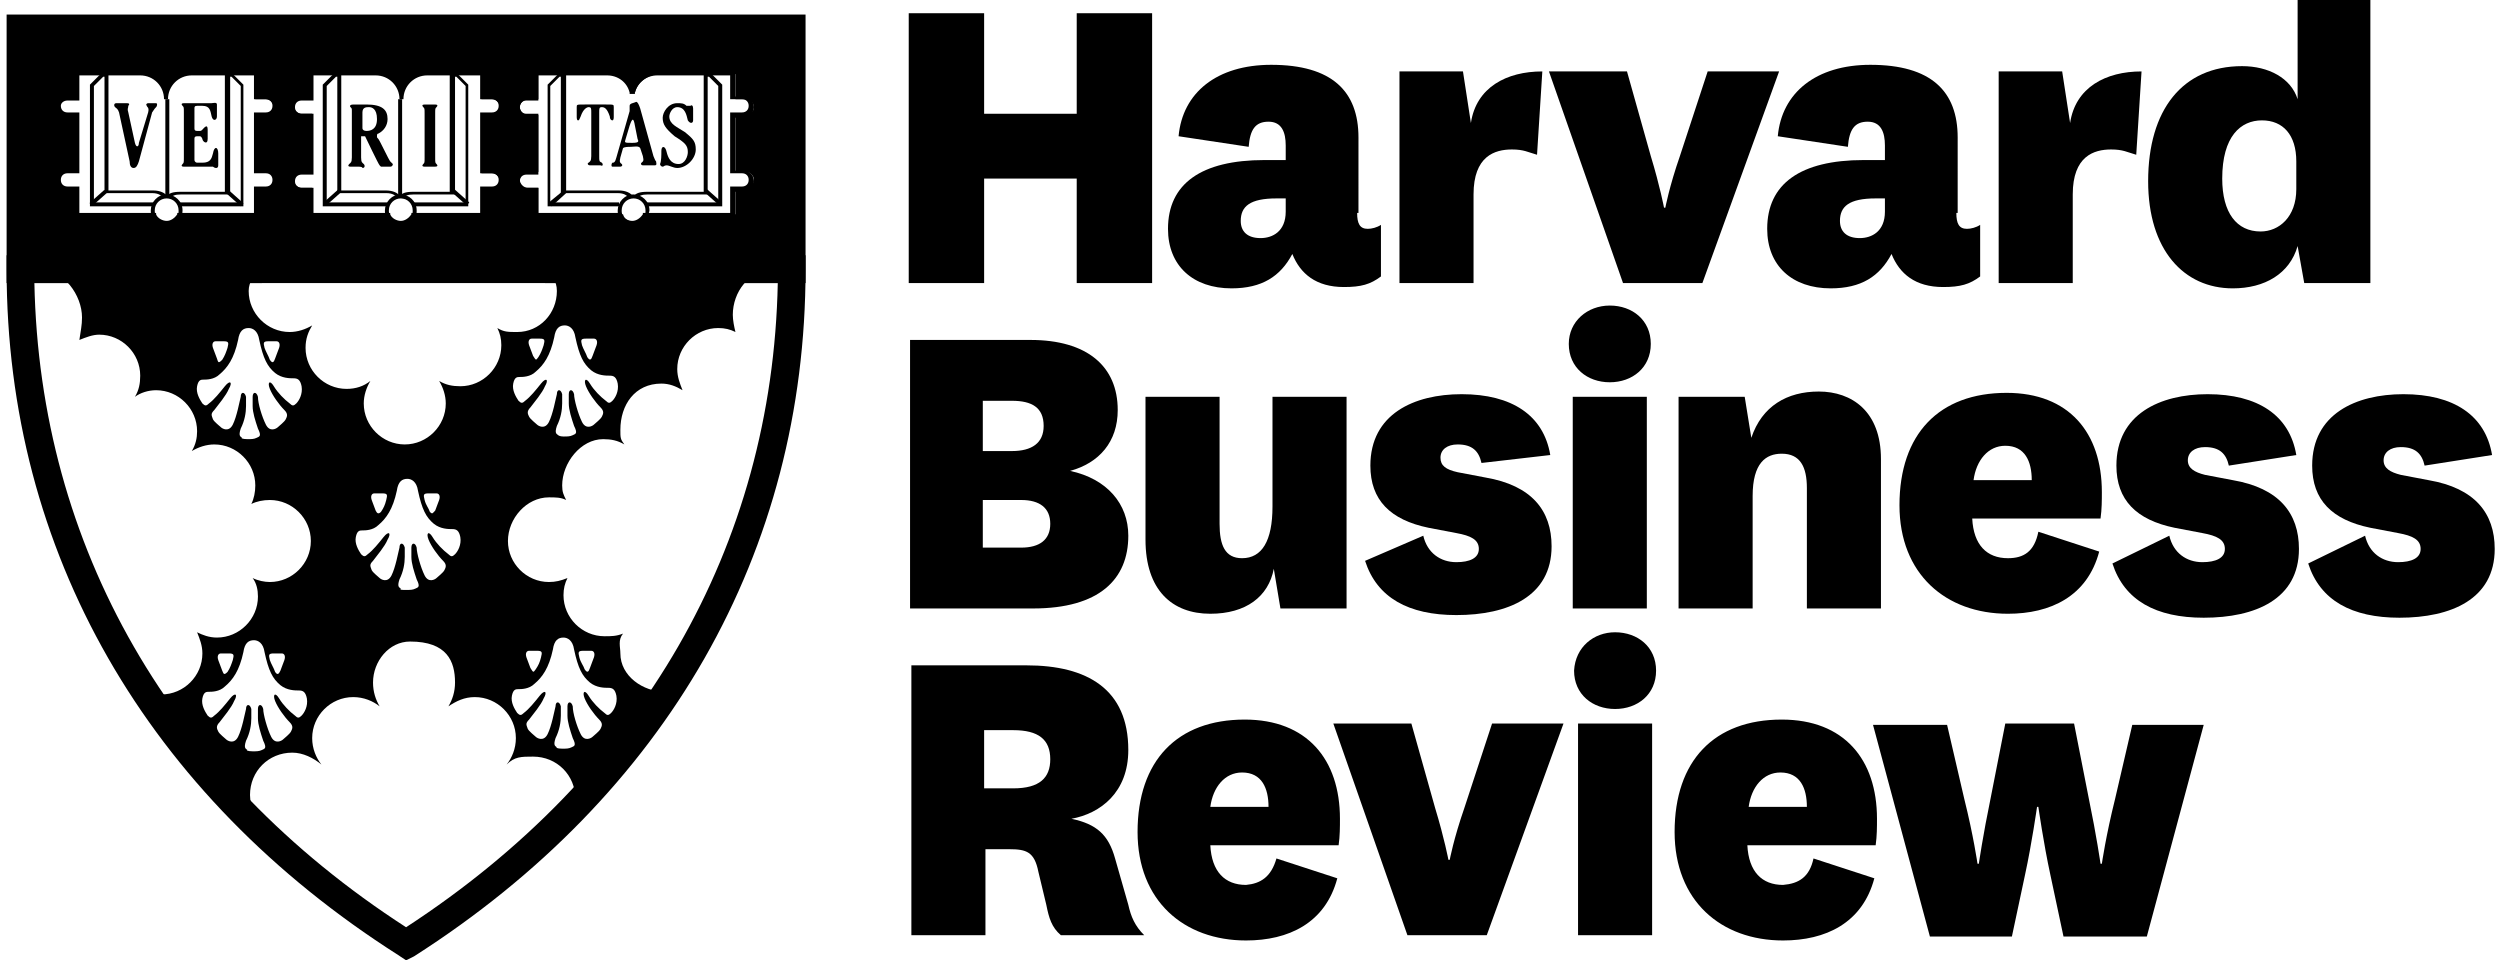 <?xml version="1.0" encoding="utf-8"?>
<!-- Generator: Adobe Illustrator 24.0.1, SVG Export Plug-In . SVG Version: 6.00 Build 0)  -->
<svg version="1.1" id="Layer_1" xmlns="http://www.w3.org/2000/svg" xmlns:xlink="http://www.w3.org/1999/xlink" x="0px" y="0px"
	 viewBox="0 0 189 72.6" style="enable-background:new 0 0 189 72.6;" xml:space="preserve">
<style type="text/css">
	.st0{fill:#FFFFFF;}
</style>
<g>
	<g>
		<g>
			<path class="st0" d="M59.9,20.4c0,22.5-12.1,40-29.1,50.9C13.7,60.4,1.6,42.9,1.6,20.4H59.9L59.9,20.4z"/>
		</g>
		<g>
			<path d="M30.7,72.6l-0.6-0.4C11.1,60.1,0.5,41.7,0.5,20.4v-1.1h19.3v2.1H2.6C3,41.3,12.9,58.6,30.7,70.1
				c17.8-11.6,27.7-28.8,28.1-48.7H41.2v-2.1h19.7v1.1c0,21.3-10.5,39.7-29.6,51.9L30.7,72.6z"/>
		</g>
		<g>
			<path d="M59.9,20c0,0.6,0,0.1,0,0.4c-0.4-0.2-0.9,0-1.4,0c-1.9,0-3.1,1.7-3.1,3.4c0,0.4,0.1,0.9,0.2,1.3
				c-0.4-0.2-0.8-0.3-1.3-0.3c-1.7,0-3.1,1.4-3.1,3.1c0,0.6,0.2,1.1,0.4,1.6c-0.5-0.3-1-0.5-1.6-0.5c-2,0-3.1,1.6-3.1,3.5
				c0,0.6,0,0.7,0.3,1.1c-0.5-0.3-1-0.4-1.6-0.4c-1.7,0-3.1,1.8-3.1,3.5c0,0.5,0.1,0.7,0.3,1.1c-0.4-0.2-0.8-0.2-1.3-0.2
				c-1.7,0-3.1,1.6-3.1,3.3c0,1.7,1.4,3.1,3.1,3.1c0.5,0,0.9-0.1,1.4-0.3c-0.2,0.4-0.3,0.8-0.3,1.3c0,1.7,1.4,3.1,3.1,3.1
				c0.5,0,0.9,0,1.4-0.2c-0.4,0.5-0.2,1-0.2,1.5c0,1.7,1.7,2.9,3.4,2.9c0.2,0,0.4-0.2,0.7-0.2c-2.5,3.8-5.7,7.6-9,10.7
				c0.6-0.6,1.5-1.5,1.5-2.4c0-1.8-1.4-3.2-3.2-3.2c-0.9,0-1.4,0-2,0.6c0.4-0.5,0.7-1.2,0.7-2c0-1.7-1.4-3.1-3.1-3.1
				c-0.8,0-1.4,0.3-2,0.7c0.3-0.5,0.5-1.1,0.5-1.8c0-1.6-0.6-3.1-3.4-3.1c-1.6,0-2.8,1.5-2.8,3.1c0,0.7,0.2,1.3,0.5,1.8
				c-0.5-0.4-1.2-0.7-2-0.7c-1.7,0-3.1,1.4-3.1,3.1c0,0.8,0.3,1.5,0.7,2c-0.6-0.5-1.4-0.9-2.2-0.9c-1.8,0-3.2,1.4-3.2,3.2
				c0,0.9,0.5,2.1,1.1,2.7c-3.3-3.1-6.2-6.6-8.7-10.4c0.2,0,0.6,0.1,0.9,0.1c1.7,0,3.1-1.4,3.1-3.1c0-0.6-0.2-1.1-0.4-1.6
				c0.4,0.2,0.9,0.4,1.5,0.4c1.7,0,3.1-1.4,3.1-3.1c0-0.5-0.1-1-0.4-1.4c0.4,0.2,0.9,0.3,1.3,0.3c1.7,0,3.1-1.4,3.1-3.1
				c0-1.7-1.4-3.1-3.1-3.1c-0.5,0-1,0.1-1.4,0.3c0.2-0.4,0.3-0.9,0.3-1.4c0-1.7-1.4-3.1-3.1-3.1c-0.6,0-1.2,0.2-1.7,0.5
				c0.3-0.5,0.4-1,0.4-1.5c0-1.7-1.4-3.1-3.1-3.1c-0.6,0-1.2,0.2-1.6,0.5c0.3-0.5,0.4-1,0.4-1.6c0-1.7-1.4-3.1-3.1-3.1
				c-0.5,0-1,0.2-1.5,0.4C6.1,25,6.2,24.6,6.2,24c0-1.7-1.4-3.6-3.1-3.6c-0.5,0-1-0.2-1.4,0c0-0.8,0,0.6,0-0.4h17.9
				c-0.4,0.9-0.8,1.3-0.8,2c0,1.7,1.4,3.1,3.1,3.1c0.6,0,1.2-0.2,1.7-0.5c-0.3,0.5-0.5,1-0.5,1.7c0,1.7,1.4,3.1,3.1,3.1
				c0.7,0,1.3-0.2,1.8-0.6c-0.3,0.5-0.5,1.1-0.5,1.7c0,1.7,1.4,3.1,3.1,3.1c1.7,0,3.1-1.4,3.1-3.1c0-0.6-0.2-1.2-0.5-1.7
				c0.5,0.3,1,0.4,1.6,0.4c1.7,0,3.1-1.4,3.1-3.1c0-0.5-0.1-0.9-0.3-1.3c0.5,0.3,0.8,0.3,1.5,0.3c1.7,0,3-1.4,3-3.1
				c0-0.8-0.4-1.1-0.8-2H59.9L59.9,20z"/>
		</g>
		<g>
			<path class="st0" d="M28.8,38.7c0.2-0.3,0.3-0.5,0.4-0.9c0.1-0.4,0.1-0.5-0.3-0.5c-0.4,0-0.4,0-0.6,0c-0.2,0-0.3,0.2-0.2,0.5
				c0.1,0.3,0.2,0.5,0.3,0.8C28.5,38.8,28.6,38.9,28.8,38.7"/>
		</g>
		<g>
			<path class="st0" d="M32.5,38.7c-0.1-0.3-0.3-0.5-0.4-0.9c-0.1-0.4-0.1-0.5,0.3-0.5c0.3,0,0.3,0,0.6,0c0.2,0,0.3,0.2,0.2,0.5
				c-0.1,0.3-0.2,0.5-0.3,0.8C32.7,38.8,32.7,38.9,32.5,38.7"/>
		</g>
		<g>
			<path class="st0" d="M30.7,44.6c0.3,0,0.5,0,0.7-0.1c0.2-0.1,0.4-0.1,0.1-0.7c-0.2-0.6-0.4-1.2-0.4-1.7c0-0.5,0-0.6,0-0.7
				c0-0.4,0.3-0.4,0.4,0c0,0.4,0.3,1.5,0.6,2.1c0.3,0.6,0.8,0.3,0.9,0.2c0.1-0.1,0.5-0.4,0.6-0.6c0.1-0.2,0.2-0.4-0.1-0.7
				c-0.4-0.4-0.9-1.1-1.1-1.6c-0.2-0.5,0-0.7,0.3-0.2c0.3,0.5,0.8,1,1.2,1.3c0.2,0.2,0.3,0.2,0.5,0c0.2-0.2,0.5-0.7,0.4-1.3
				c-0.1-0.5-0.3-0.6-0.6-0.6c-0.3,0-0.9,0-1.4-0.4c-0.6-0.5-0.9-1.1-1.2-2.5c-0.1-0.7-0.5-0.9-0.8-0.9c-0.4,0-0.7,0.2-0.8,0.9
				c-0.3,1.4-0.8,2.1-1.4,2.6c-0.4,0.4-1,0.4-1.2,0.4c-0.2,0-0.4,0-0.5,0.5c-0.1,0.5,0.2,1,0.4,1.3c0.2,0.2,0.3,0.2,0.5,0
				c0.4-0.3,0.8-0.8,1.2-1.3c0.4-0.5,0.6-0.3,0.3,0.2c-0.2,0.5-0.8,1.2-1.1,1.6c-0.3,0.3-0.2,0.4-0.1,0.7c0.1,0.2,0.5,0.5,0.6,0.6
				c0.1,0.1,0.6,0.4,0.9-0.2c0.3-0.6,0.5-1.7,0.6-2.1c0-0.4,0.3-0.4,0.4,0c0,0.2,0,0.3,0,0.7c0,0.5-0.1,1.1-0.4,1.7
				c-0.2,0.6,0,0.6,0.1,0.7C30.2,44.6,30.4,44.6,30.7,44.6L30.7,44.6z"/>
		</g>
		<g>
			<path class="st0" d="M16.8,27.2c0.2-0.3,0.3-0.6,0.4-0.9c0.1-0.4,0.1-0.5-0.3-0.5c-0.4,0-0.4,0-0.6,0c-0.2,0-0.3,0.2-0.2,0.5
				c0.1,0.3,0.2,0.5,0.3,0.8C16.5,27.4,16.5,27.5,16.8,27.2"/>
		</g>
		<g>
			<path class="st0" d="M20.4,27.2c-0.1-0.3-0.3-0.6-0.4-0.9c-0.1-0.4-0.1-0.5,0.3-0.5c0.3,0,0.3,0,0.6,0c0.2,0,0.3,0.2,0.2,0.5
				c-0.1,0.3-0.2,0.5-0.3,0.8C20.7,27.4,20.6,27.5,20.4,27.2"/>
		</g>
		<g>
			<path class="st0" d="M18.7,33.2c0.3,0,0.5,0,0.7-0.1c0.2-0.1,0.4-0.1,0.1-0.7c-0.2-0.6-0.4-1.2-0.4-1.7c0-0.5,0-0.6,0-0.7
				c0-0.4,0.3-0.4,0.4,0c0,0.5,0.3,1.5,0.6,2.1c0.3,0.6,0.8,0.3,0.9,0.2c0.1-0.1,0.5-0.4,0.6-0.6c0.1-0.2,0.2-0.4-0.1-0.7
				c-0.4-0.4-0.9-1.1-1.1-1.6c-0.2-0.5,0-0.7,0.3-0.2c0.3,0.5,0.8,1,1.2,1.3c0.2,0.2,0.3,0.2,0.5,0c0.2-0.2,0.5-0.7,0.4-1.3
				c-0.1-0.5-0.3-0.6-0.6-0.6c-0.3,0-0.9,0-1.4-0.4c-0.6-0.5-0.9-1.1-1.2-2.5c-0.1-0.7-0.5-0.9-0.8-0.9c-0.4,0-0.7,0.2-0.8,0.9
				c-0.3,1.4-0.8,2.1-1.4,2.6c-0.4,0.4-1,0.4-1.2,0.4c-0.2,0-0.4,0-0.5,0.5c-0.1,0.5,0.2,1,0.4,1.3c0.2,0.2,0.3,0.2,0.5,0
				c0.4-0.3,0.8-0.8,1.2-1.3c0.4-0.5,0.6-0.3,0.3,0.2c-0.2,0.5-0.8,1.2-1.1,1.6c-0.3,0.3-0.2,0.4-0.1,0.7c0.1,0.2,0.5,0.5,0.6,0.6
				c0.1,0.1,0.6,0.4,0.9-0.2c0.3-0.6,0.5-1.7,0.6-2.1c0-0.4,0.3-0.4,0.4,0c0,0.2,0,0.3,0,0.7c0,0.5-0.1,1.1-0.4,1.7
				c-0.2,0.6,0,0.6,0.1,0.7C18.2,33.1,18.3,33.2,18.7,33.2L18.7,33.2z"/>
		</g>
		<g>
			<path class="st0" d="M40.7,27c0.2-0.3,0.3-0.6,0.4-0.9c0.1-0.4,0.1-0.5-0.3-0.5c-0.4,0-0.4,0-0.6,0c-0.2,0-0.3,0.2-0.2,0.5
				c0.1,0.3,0.2,0.5,0.3,0.8C40.5,27.2,40.5,27.3,40.7,27"/>
		</g>
		<g>
			<path class="st0" d="M44.4,27c-0.1-0.3-0.3-0.6-0.4-0.9c-0.1-0.4-0.1-0.5,0.3-0.5c0.3,0,0.3,0,0.6,0c0.2,0,0.3,0.2,0.2,0.5
				c-0.1,0.3-0.2,0.5-0.3,0.8C44.7,27.2,44.6,27.3,44.4,27"/>
		</g>
		<g>
			<path class="st0" d="M42.6,33c0.3,0,0.5,0,0.7-0.1c0.2-0.1,0.4-0.1,0.1-0.7c-0.2-0.6-0.4-1.2-0.4-1.7c0-0.5,0-0.6,0-0.7
				c0-0.4,0.3-0.4,0.4,0c0,0.4,0.3,1.5,0.6,2.1c0.3,0.6,0.8,0.3,0.9,0.2c0.1-0.1,0.5-0.4,0.6-0.6c0.1-0.2,0.2-0.4-0.1-0.7
				c-0.4-0.4-0.9-1.1-1.1-1.6c-0.2-0.5,0-0.7,0.3-0.2c0.3,0.5,0.8,1,1.2,1.3c0.2,0.2,0.3,0.2,0.5,0c0.2-0.2,0.5-0.7,0.4-1.3
				c-0.1-0.5-0.3-0.6-0.6-0.6c-0.3,0-0.9,0-1.4-0.4c-0.6-0.5-0.9-1.1-1.2-2.5c-0.1-0.7-0.5-0.9-0.8-0.9c-0.4,0-0.7,0.2-0.8,0.9
				c-0.3,1.4-0.8,2.1-1.4,2.6c-0.4,0.4-1,0.4-1.2,0.4c-0.2,0-0.4,0-0.5,0.5c-0.1,0.5,0.2,1,0.4,1.3c0.2,0.2,0.3,0.2,0.5,0
				c0.4-0.3,0.8-0.8,1.2-1.3c0.4-0.5,0.6-0.3,0.3,0.2c-0.2,0.5-0.8,1.2-1.1,1.6c-0.3,0.3-0.2,0.5-0.1,0.7c0.1,0.2,0.5,0.5,0.6,0.6
				c0.1,0.1,0.6,0.4,0.9-0.2c0.3-0.6,0.5-1.7,0.6-2.1c0-0.4,0.3-0.4,0.4,0c0,0.2,0,0.3,0,0.7c0,0.5-0.1,1.1-0.4,1.7
				c-0.2,0.6,0,0.6,0.1,0.7C42.2,32.9,42.3,33,42.6,33L42.6,33z"/>
		</g>
		<g>
			<path class="st0" d="M17.2,50.8c0.2-0.3,0.3-0.6,0.4-0.9c0.1-0.4,0.1-0.5-0.3-0.5c-0.4,0-0.4,0-0.6,0s-0.3,0.2-0.2,0.5
				c0.1,0.3,0.2,0.5,0.3,0.8C16.9,50.9,16.9,51.1,17.2,50.8"/>
		</g>
		<g>
			<path class="st0" d="M20.8,50.8c-0.1-0.3-0.3-0.6-0.4-0.9c-0.1-0.4-0.1-0.5,0.3-0.5c0.3,0,0.3,0,0.6,0c0.2,0,0.3,0.2,0.2,0.5
				c-0.1,0.3-0.2,0.5-0.3,0.8C21.1,50.9,21,51.1,20.8,50.8"/>
		</g>
		<g>
			<path class="st0" d="M19.1,56.8c0.3,0,0.5,0,0.7-0.1c0.2-0.1,0.4-0.1,0.1-0.7c-0.2-0.6-0.4-1.2-0.4-1.7c0-0.5,0-0.6,0-0.7
				c0-0.4,0.3-0.4,0.4,0c0,0.4,0.3,1.5,0.6,2.1c0.3,0.6,0.8,0.3,0.9,0.2c0.1-0.1,0.5-0.4,0.6-0.6c0.1-0.2,0.2-0.4-0.1-0.7
				c-0.4-0.4-0.9-1.1-1.1-1.6c-0.2-0.5,0-0.7,0.3-0.2c0.3,0.5,0.8,1,1.2,1.3c0.2,0.2,0.3,0.2,0.5,0c0.2-0.2,0.5-0.7,0.4-1.3
				c-0.1-0.5-0.3-0.6-0.6-0.6c-0.3,0-0.9,0-1.4-0.4c-0.6-0.5-0.9-1.1-1.2-2.5c-0.1-0.7-0.5-0.9-0.8-0.9c-0.4,0-0.7,0.2-0.8,0.9
				c-0.3,1.4-0.8,2.1-1.4,2.6c-0.4,0.4-1,0.4-1.2,0.4c-0.2,0-0.4,0-0.5,0.5c-0.1,0.5,0.2,1,0.4,1.3c0.2,0.2,0.3,0.2,0.5,0
				c0.4-0.3,0.8-0.8,1.2-1.3c0.4-0.5,0.6-0.3,0.3,0.2c-0.2,0.5-0.8,1.2-1.1,1.6c-0.3,0.3-0.2,0.5-0.1,0.7c0.1,0.2,0.5,0.5,0.6,0.6
				c0.1,0.1,0.6,0.4,0.9-0.2c0.3-0.6,0.5-1.7,0.6-2.1c0-0.4,0.3-0.4,0.4,0c0,0.2,0,0.3,0,0.7c0,0.5-0.1,1.1-0.4,1.7
				c-0.2,0.6,0,0.6,0.1,0.7C18.6,56.7,18.7,56.8,19.1,56.8L19.1,56.8z"/>
		</g>
		<g>
			<path class="st0" d="M40.5,50.6c0.2-0.3,0.3-0.5,0.4-0.9c0.1-0.4,0.1-0.5-0.3-0.5c-0.4,0-0.4,0-0.6,0c-0.2,0-0.3,0.2-0.2,0.5
				c0.1,0.3,0.2,0.5,0.3,0.8C40.3,50.8,40.3,50.9,40.5,50.6"/>
		</g>
		<g>
			<path class="st0" d="M44.2,50.6c-0.1-0.3-0.3-0.5-0.4-0.9c-0.1-0.4-0.1-0.5,0.3-0.5c0.3,0,0.3,0,0.6,0c0.2,0,0.3,0.2,0.2,0.5
				c-0.1,0.3-0.2,0.5-0.3,0.8C44.5,50.8,44.4,50.9,44.2,50.6"/>
		</g>
		<g>
			<path class="st0" d="M42.5,56.6c0.3,0,0.5,0,0.7-0.1c0.2-0.1,0.4-0.1,0.1-0.7c-0.2-0.6-0.4-1.2-0.4-1.7c0-0.5,0-0.6,0-0.7
				c0-0.4,0.3-0.4,0.4,0c0,0.5,0.3,1.5,0.6,2.1c0.3,0.6,0.8,0.3,0.9,0.2c0.1-0.1,0.5-0.4,0.6-0.6c0.1-0.2,0.2-0.4-0.1-0.7
				c-0.4-0.4-0.9-1.1-1.1-1.6c-0.2-0.5,0-0.7,0.3-0.2c0.3,0.5,0.8,1,1.2,1.3c0.2,0.2,0.3,0.2,0.5,0c0.2-0.2,0.5-0.7,0.4-1.3
				c-0.1-0.5-0.3-0.6-0.6-0.6c-0.3,0-0.9,0-1.4-0.4c-0.6-0.5-0.9-1.1-1.2-2.5c-0.1-0.7-0.5-0.9-0.8-0.9c-0.4,0-0.7,0.2-0.8,0.9
				c-0.3,1.4-0.8,2.1-1.4,2.6c-0.4,0.4-1,0.4-1.2,0.4c-0.2,0-0.4,0-0.5,0.5c-0.1,0.5,0.2,1,0.4,1.3c0.2,0.2,0.3,0.2,0.5,0
				c0.4-0.3,0.8-0.8,1.2-1.3c0.4-0.5,0.6-0.3,0.3,0.2c-0.2,0.5-0.8,1.2-1.1,1.6c-0.3,0.3-0.2,0.4-0.1,0.7c0.1,0.2,0.5,0.5,0.6,0.6
				c0.1,0.1,0.6,0.4,0.9-0.2c0.3-0.6,0.5-1.7,0.6-2.1c0-0.4,0.3-0.4,0.4,0c0,0.2,0,0.3,0,0.7c0,0.5-0.1,1.1-0.4,1.7
				c-0.2,0.6,0,0.6,0.1,0.7C42,56.5,42.1,56.6,42.5,56.6L42.5,56.6z"/>
		</g>
		<g>
			<polygon points="1.6,2.1 59.9,2.1 59.9,20.3 1.6,20.3 1.6,2.1 			"/>
			<path d="M60.9,21.4H0.5V1.1h60.4V21.4z M2.7,19.2h56.1v-16H2.7V19.2z"/>
		</g>
		<g>
			<path class="st0" d="M12.6,7.5c0-1.1,0.9-1.9,1.9-1.9h4.8v1.9h0.8c0.3,0,0.6,0.3,0.6,0.6c0,0.3-0.3,0.6-0.6,0.6h-0.8V13h0.8
				c0.3,0,0.6,0.3,0.6,0.6c0,0.3-0.3,0.6-0.6,0.6h-0.8v2h-5.8c-0.2,0.3-0.5,0.6-0.9,0.6c-0.4,0-0.8-0.2-0.9-0.6H5.9v-2H5.1
				c-0.3,0-0.6-0.3-0.6-0.6c0-0.3,0.3-0.6,0.6-0.6h0.8V8.7H5.1C4.7,8.7,4.5,8.4,4.5,8c0-0.3,0.3-0.6,0.6-0.6h0.8V5.5h4.8
				C11.8,5.5,12.6,6.4,12.6,7.5L12.6,7.5z"/>
			<path d="M12.6,17c-0.4,0-0.8-0.2-1-0.6H5.7v-2H5.1c-0.4,0-0.8-0.3-0.8-0.8s0.3-0.8,0.8-0.8h0.6v-4H5.1C4.7,8.8,4.3,8.5,4.3,8
				c0-0.4,0.3-0.8,0.8-0.8h0.6V5.4h5c0.9,0,1.6,0.5,1.9,1.3c0.3-0.8,1.1-1.3,1.9-1.3h5v1.9h0.6c0.4,0,0.8,0.3,0.8,0.8
				c0,0.4-0.3,0.8-0.8,0.8h-0.6v4h0.6c0.4,0,0.8,0.3,0.8,0.8s-0.3,0.8-0.8,0.8h-0.6v2h-5.9C13.4,16.8,13,17,12.6,17z M6,16.1h5.8
				l0,0.1c0.1,0.3,0.5,0.5,0.8,0.5c0.3,0,0.6-0.2,0.8-0.5l0-0.1h5.8v-2h0.9c0.3,0,0.5-0.2,0.5-0.5s-0.2-0.5-0.5-0.5h-0.9V8.5h0.9
				c0.3,0,0.5-0.2,0.5-0.5c0-0.3-0.2-0.5-0.5-0.5h-0.9V5.7h-4.7c-1,0-1.8,0.8-1.8,1.8h-0.3c0-1-0.8-1.8-1.8-1.8H6v1.9H5.1
				C4.8,7.6,4.6,7.8,4.6,8c0,0.3,0.2,0.5,0.5,0.5H6v4.6H5.1c-0.3,0-0.5,0.2-0.5,0.5s0.2,0.5,0.5,0.5H6V16.1z"/>
		</g>
		<g>
			<rect x="12.5" y="7.5" width="0.3" height="7.3"/>
		</g>
		<g>
			<path d="M14.7,9.7c0,0.2,0.1,0.2,0.3,0.2c0.2,0,0.2,0,0.3-0.1c0.1-0.1,0.4-0.5,0.4,0v0.7c0,0.5-0.4,0.2-0.4,0
				c-0.1-0.2-0.1-0.2-0.3-0.2c-0.2,0-0.3,0-0.3,0.2c0,0.7,0,1.3,0,1.6c0,0.1,0.1,0.2,0.2,0.2h0.4c0.6,0,0.7-0.3,0.8-0.7
				c0.1-0.6,0.4-0.5,0.4,0c0,0.3,0,0.6,0,0.9c0,0.3-0.3,0.2-0.4,0.1l-1.8,0c-0.2,0-0.2,0-0.4,0c-0.2,0-0.2-0.1-0.1-0.2
				c0.1-0.1,0.1-0.1,0.1-0.5V8.5c0-0.4,0-0.4-0.1-0.5c-0.1-0.1-0.1-0.2,0.1-0.2c0.2,0,0.2,0,0.4,0h1.7c0.1,0,0.4-0.1,0.4,0.1
				c0,0.3,0,0.6,0,0.9c0,0.3-0.3,0.4-0.4,0c-0.1-0.4-0.1-0.8-0.7-0.8h-0.4c-0.2,0-0.2,0.1-0.2,0.2C14.7,8.9,14.7,9.4,14.7,9.7
				L14.7,9.7z"/>
		</g>
		<g>
			<rect x="6.7" y="14.8" transform="matrix(0.747 -0.664 0.664 0.747 -8.063 8.743)" width="1.5" height="0.3"/>
		</g>
		<g>
			<path d="M13.7,16.4l-0.3-0.1c0.1-0.1,0.1-0.2,0.1-0.4c0-0.5-0.4-0.9-0.9-0.9c-0.5,0-0.9,0.4-0.9,0.9c0,0.1,0,0.3,0.1,0.4
				l-0.3,0.1c-0.1-0.2-0.1-0.3-0.1-0.5c0-0.6,0.5-1.2,1.2-1.2c0.6,0,1.2,0.5,1.2,1.2C13.8,16,13.8,16.2,13.7,16.4z"/>
		</g>
		<g>
			<path d="M11.7,15.6H6.8V6.4l0.9-0.9h0.5v8.9h3.4c0.5,0,0.9,0.2,1,0.4l-0.3,0.1c-0.1-0.1-0.3-0.3-0.8-0.3H7.9V5.8H7.8L7.1,6.5v8.8
				h4.6V15.6z"/>
		</g>
		<g>
			<path d="M18.5,15.6h-4.9v-0.3h4.6V6.5l-0.7-0.7h-0.1v8.9h-3.7c-0.5,0-0.7,0.1-0.8,0.3l-0.3-0.1c0.1-0.3,0.5-0.4,1-0.4h3.4V5.5
				h0.5l0.9,0.9V15.6z"/>
		</g>
		<g>
			<rect x="17.6" y="14.2" transform="matrix(0.665 -0.747 0.747 0.665 -5.227 18.297)" width="0.3" height="1.5"/>
		</g>
		<g>
			<path d="M10.5,12.2c-0.1,0.3-0.2,0.5-0.4,0.5c-0.2,0-0.3-0.2-0.3-0.5L9,8.5C8.9,8.2,8.8,8.2,8.7,8.1C8.6,8,8.6,7.8,8.8,7.8
				c0.2,0,0.3,0,0.4,0c0.2,0,0.2,0,0.4,0c0.2,0,0.2,0.1,0.1,0.2C9.7,8.2,9.6,8.2,9.7,8.5l0.5,2.3c0.1,0.4,0.3,0.3,0.3,0l0.7-2.3
				c0.1-0.4-0.1-0.4-0.1-0.5c-0.1-0.1,0-0.2,0.1-0.2c0.1,0,0.2,0,0.3,0c0.1,0,0.2,0,0.3,0c0.1,0,0.1,0.2,0,0.3
				c-0.1,0.1-0.1,0.1-0.3,0.4L10.5,12.2L10.5,12.2z"/>
		</g>
		<g>
			<path class="st0" d="M30.3,16.9c0.4,0,0.8-0.2,0.9-0.6h5.2v-2h0.8c0.3,0,0.6-0.3,0.6-0.6c0-0.3-0.3-0.6-0.6-0.6h-0.8V8.7h0.8
				c0.3,0,0.6-0.3,0.6-0.6c0-0.3-0.3-0.6-0.6-0.6h-0.8V5.5h-4.2c-1.1,0-1.9,0.9-1.9,1.9c0-1.1-0.9-1.9-1.9-1.9h-4.8v1.9h-0.8
				c-0.3,0-0.6,0.3-0.6,0.6c0,0.3,0.3,0.6,0.6,0.6h0.8V13h-0.8c-0.3,0-0.6,0.3-0.6,0.6c0,0.3,0.3,0.6,0.6,0.6h0.8v2h5.8
				C29.5,16.6,29.9,16.9,30.3,16.9L30.3,16.9z"/>
			<path d="M30.3,17c-0.4,0-0.8-0.2-1-0.6h-5.9v-2h-0.6c-0.4,0-0.8-0.3-0.8-0.8s0.3-0.8,0.8-0.8h0.6v-4h-0.6C22.3,8.8,22,8.5,22,8
				c0-0.4,0.3-0.8,0.8-0.8h0.6V5.4h5c0.9,0,1.6,0.5,1.9,1.3c0.3-0.8,1.1-1.3,1.9-1.3h4.3v1.9h0.6C37.6,7.3,38,7.6,38,8
				c0,0.4-0.3,0.8-0.8,0.8h-0.6v4h0.6c0.4,0,0.8,0.3,0.8,0.8s-0.3,0.8-0.8,0.8h-0.6v2h-5.3C31.1,16.8,30.7,17,30.3,17z M23.7,16.1
				h5.8l0,0.1c0.1,0.3,0.5,0.5,0.8,0.5c0.3,0,0.6-0.2,0.8-0.5l0-0.1h5.2v-2h0.9c0.3,0,0.5-0.2,0.5-0.5s-0.2-0.5-0.5-0.5h-0.9V8.5
				h0.9c0.3,0,0.5-0.2,0.5-0.5c0-0.3-0.2-0.5-0.5-0.5h-0.9V5.7h-4c-1,0-1.8,0.8-1.8,1.8h-0.3c0-1-0.8-1.8-1.8-1.8h-4.7v1.9h-0.9
				c-0.3,0-0.5,0.2-0.5,0.5c0,0.3,0.2,0.5,0.5,0.5h0.9v4.6h-0.9c-0.3,0-0.5,0.2-0.5,0.5s0.2,0.5,0.5,0.5h0.9V16.1z"/>
		</g>
		<g>
			<path d="M29.2,16.4c-0.1-0.2-0.1-0.3-0.1-0.5c0-0.6,0.5-1.2,1.2-1.2c0.6,0,1.2,0.5,1.2,1.2c0,0.2,0,0.3-0.1,0.5l-0.3-0.1
				c0.1-0.1,0.1-0.2,0.1-0.4c0-0.5-0.4-0.9-0.9-0.9c-0.5,0-0.9,0.4-0.9,0.9c0,0.1,0,0.3,0.1,0.4L29.2,16.4z"/>
		</g>
		<g>
			<path d="M29.3,15.6h-4.9V6.4l0.9-0.9h0.5v8.9h3.4c0.5,0,0.9,0.2,1,0.4L30,14.9c-0.1-0.1-0.3-0.3-0.8-0.3h-3.7V5.8h-0.1l-0.7,0.7
				v8.8h4.6V15.6z"/>
		</g>
		<g>
			<rect x="24.4" y="14.8" transform="matrix(0.747 -0.664 0.664 0.747 -3.606 20.466)" width="1.5" height="0.3"/>
		</g>
		<g>
			<rect x="30.1" y="7.5" width="0.3" height="7.3"/>
		</g>
		<g>
			<path d="M35.5,15.6h-4.3v-0.3h4V6.5l-0.7-0.7h-0.1v8.9h-3.1c-0.5,0-0.7,0.1-0.8,0.3l-0.3-0.1c0.1-0.3,0.5-0.4,1-0.4h2.8V5.5h0.5
				l0.9,0.9V15.6z"/>
		</g>
		<g>
			<rect x="34.7" y="14.2" transform="matrix(0.665 -0.747 0.747 0.665 0.476 31.011)" width="0.3" height="1.5"/>
		</g>
		<g>
			<path d="M27,12.6c-0.2,0-0.3,0-0.5,0c-0.2,0-0.2-0.1-0.1-0.2c0.1-0.1,0.2-0.1,0.2-0.5c0-0.4,0-3.3,0-3.5c0-0.2,0-0.2-0.1-0.3
				c-0.1-0.1,0-0.2,0.2-0.2c0.2,0,0.7,0,1,0c1.2,0,1.6,0.4,1.6,1.1c0,0.5-0.3,0.9-0.7,1.1c-0.1,0-0.1,0.1-0.1,0.2
				c0,0.1,0,0.1,0.1,0.2c0.1,0.1,0.8,1.6,0.9,1.7c0.1,0.1,0.2,0.2,0.2,0.2c0,0,0,0.2-0.2,0.2c-0.1,0-0.7,0-0.7,0s0,0-0.1-0.1
				c-0.1-0.1-1-2-1.1-2.2l-0.3,0l0,1.6c0,0.4,0.1,0.4,0.2,0.5c0.1,0.1,0.1,0.3-0.1,0.3C27.4,12.6,27.2,12.6,27,12.6L27,12.6z
				 M27.4,9l0,0.7c0,0.1,0.1,0.2,0.3,0.2c0.3,0,0.8-0.1,0.8-0.9c0-0.8-0.4-0.9-0.6-0.9c-0.2,0-0.5,0-0.5,0.4V9L27.4,9z"/>
		</g>
		<g>
			<path d="M32.9,11.9c0,0.4,0,0.4,0.1,0.5c0.1,0.1,0.1,0.2-0.1,0.2c-0.2,0-0.2,0-0.4,0c-0.2,0-0.2,0-0.4,0c-0.2,0-0.2-0.1-0.1-0.2
				c0.1-0.1,0.1-0.1,0.1-0.5V8.6c0-0.4,0-0.4-0.1-0.5c-0.1-0.1-0.1-0.2,0.1-0.2c0.2,0,0.2,0,0.4,0c0.2,0,0.2,0,0.4,0
				c0.2,0,0.2,0.1,0.1,0.2c-0.1,0.1-0.1,0.1-0.1,0.5V11.9L32.9,11.9z"/>
		</g>
		<g>
			<path class="st0" d="M48,7c0.2-0.8,1-1.4,1.9-1.4h5.7v1.9h0.8c0.3,0,0.6,0.3,0.6,0.6c0,0.3-0.3,0.6-0.6,0.6h-0.8V13h0.8
				c0.3,0,0.6,0.3,0.6,0.6c0,0.3-0.3,0.6-0.6,0.6h-0.8v2h-6.7c-0.2,0.3-0.5,0.6-0.9,0.6c-0.4,0-0.8-0.2-0.9-0.6h-6.4v-2h-0.8
				c-0.3,0-0.6-0.3-0.6-0.6c0-0.3,0.3-0.6,0.6-0.6h0.8V8.7h-0.8c-0.3,0-0.6-0.3-0.6-0.6c0-0.3,0.3-0.6,0.6-0.6h0.8V5.5H46
				c0.9,0,1.7,0.6,1.9,1.4H48L48,7z"/>
			<path d="M47.9,17c-0.4,0-0.8-0.2-1-0.6h-6.5v-2h-0.6c-0.4,0-0.8-0.3-0.8-0.8s0.3-0.8,0.8-0.8h0.6v-4h-0.6C39.4,8.8,39,8.5,39,8
				c0-0.4,0.3-0.8,0.8-0.8h0.6V5.4H46c0.9,0,1.6,0.5,1.9,1.3c0.3-0.8,1.1-1.3,1.9-1.3h5.8v1.9h0.6c0.4,0,0.8,0.3,0.8,0.8
				c0,0.4-0.3,0.8-0.8,0.8h-0.6v4h0.6c0.4,0,0.8,0.3,0.8,0.8s-0.3,0.8-0.8,0.8h-0.6v2h-6.7C48.7,16.8,48.3,17,47.9,17z M40.7,16.1
				h6.3l0,0.1c0.1,0.3,0.5,0.5,0.8,0.5c0.3,0,0.6-0.2,0.8-0.5l0-0.1h6.6v-2h0.9c0.3,0,0.5-0.2,0.5-0.5s-0.2-0.5-0.5-0.5h-0.9V8.5
				h0.9c0.3,0,0.5-0.2,0.5-0.5c0-0.3-0.2-0.5-0.5-0.5h-0.9V5.7h-5.5c-0.8,0-1.5,0.5-1.7,1.3l0,0.1h-0.4l0-0.1
				c-0.2-0.8-0.9-1.3-1.7-1.3h-5.2v1.9h-0.9c-0.3,0-0.5,0.2-0.5,0.5c0,0.3,0.2,0.5,0.5,0.5h0.9v4.6h-0.9c-0.3,0-0.5,0.2-0.5,0.5
				s0.2,0.5,0.5,0.5h0.9V16.1z"/>
		</g>
		<g>
			<polygon points="41.7,15.6 41.5,15.3 42.6,14.4 42.8,14.6 			"/>
		</g>
		<g>
			<path d="M49,16.4l-0.3-0.1c0.1-0.1,0.1-0.2,0.1-0.4c0-0.5-0.4-0.9-0.9-0.9c-0.5,0-0.9,0.4-0.9,0.9c0,0.1,0,0.3,0.1,0.4l-0.3,0.1
				c-0.1-0.2-0.1-0.3-0.1-0.5c0-0.6,0.5-1.2,1.2-1.2c0.6,0,1.2,0.5,1.2,1.2C49.1,16,49,16.2,49,16.4z"/>
		</g>
		<g>
			<path d="M46.9,15.6h-5.5V6.4l0.9-0.9h0.5v8.9h4c0.5,0,0.9,0.2,1,0.4l-0.3,0.1c-0.1-0.1-0.3-0.3-0.8-0.3h-4.3V5.8h-0.1l-0.7,0.7
				v8.8h5.2V15.6z"/>
		</g>
		<g>
			<path d="M54.6,15.6h-5.8v-0.3h5.5V6.5l-0.7-0.7h-0.1v8.9H49c-0.5,0-0.7,0.1-0.8,0.3l-0.3-0.1c0.1-0.3,0.5-0.4,1-0.4h4.3V5.5h0.5
				l0.9,0.9V15.6z"/>
		</g>
		<g>
			<rect x="53.8" y="14.2" transform="matrix(0.664 -0.748 0.748 0.664 6.923 45.355)" width="0.3" height="1.5"/>
		</g>
		<g>
			<path d="M48.4,11.2l0.2,0.6c0.1,0.4,0,0.4-0.1,0.5c-0.1,0.1,0,0.2,0.1,0.2c0.2,0,0.3,0,0.5,0c0.2,0,0.2,0,0.4,0
				c0.2,0,0.1-0.2,0.1-0.3c-0.1-0.1-0.1-0.2-0.2-0.4l-1-3.6c-0.1-0.3-0.2-0.5-0.3-0.5c-0.2,0.1-0.5,0.1-0.5,0.3l0,0.4l-1,3.5
				c-0.1,0.4-0.2,0.4-0.3,0.4c-0.1,0.1-0.1,0.3,0,0.3c0.1,0,0.2,0,0.3,0c0.1,0,0.2,0,0.3,0c0.1,0,0.2-0.1,0.1-0.2
				c-0.1-0.1-0.2-0.1-0.1-0.5l0.2-0.7c0.1-0.1,0.4-0.1,0.6-0.1C47.9,11.1,48.3,11,48.4,11.2L48.4,11.2z M47.6,9.5
				c0.2-0.6,0.3-0.6,0.4,0l0.2,1c0.1,0.2,0.1,0.3-0.4,0.3c-0.6,0-0.6,0-0.5-0.3L47.6,9.5L47.6,9.5z"/>
		</g>
		<g>
			<path d="M44.9,7.9c0.2,0,0.5,0,0.9,0c0.6,0,0.6,0,0.6,0.2c0,0.1,0,0.6,0,0.7s0,0.3-0.1,0.3c-0.1,0-0.2-0.1-0.2-0.3
				c-0.2-0.6-0.4-0.7-0.6-0.7c-0.2,0-0.2,0.1-0.2,0.4v3.3c0,0.4,0,0.4,0.2,0.5c0.1,0.1,0.1,0.3-0.1,0.2c-0.2,0-0.3,0-0.4,0
				c-0.2,0-0.3,0-0.4,0c-0.2,0-0.2-0.2-0.1-0.2c0.1-0.1,0.2-0.1,0.2-0.5V8.5c0-0.3,0-0.4-0.2-0.4c-0.1,0-0.4,0.1-0.6,0.7
				c-0.1,0.2-0.1,0.3-0.2,0.3c-0.1,0-0.1-0.2-0.1-0.3s0-0.6,0-0.7c0-0.2,0-0.2,0.6-0.2C44.4,7.9,44.6,7.9,44.9,7.9L44.9,7.9z"/>
		</g>
		<g>
			<path d="M50,11.4c0-0.4,0.3-0.4,0.4,0.1c0.1,0.4,0.3,0.9,0.9,0.9c0.5,0,0.7-0.6,0.7-0.9c0-0.5-0.2-0.7-1-1.2
				c-0.7-0.6-0.9-0.9-0.9-1.4c0-0.4,0.4-1.1,1.1-1.1c0.3,0,0.5,0,0.7,0.2c0,0,0.3,0,0.3,0c0.1-0.1,0.2,0,0.2,0.2c0,0.1,0,0.7,0,0.9
				c0,0.2-0.2,0.3-0.4,0c-0.1-0.4-0.2-1-0.8-1c-0.4,0-0.6,0.5-0.6,0.7c0,0.6,0.6,0.8,1.2,1.2c0.6,0.5,0.8,0.7,0.8,1.3
				c0,0.7-0.7,1.4-1.4,1.4c-0.3,0-0.6-0.2-0.8-0.2s-0.2,0.1-0.3,0.1c-0.1,0-0.2-0.1-0.2-0.2C50,12.2,50,11.7,50,11.4L50,11.4z"/>
		</g>
	</g>
	<g>
		<path d="M85.3,40.5c0,3.3-2.2,5.5-7.2,5.5h-9.3V25.7h9.1c4.3,0,6.6,2,6.6,5.3c0,2.4-1.4,4-3.6,4.6C83.7,36.2,85.3,38.1,85.3,40.5
			L85.3,40.5z M74.3,34.1h2.2c1.5,0,2.4-0.6,2.4-1.9c0-1.4-0.9-1.9-2.4-1.9h-2.2V34.1L74.3,34.1z M74.3,41.4h2.9
			c1.4,0,2.2-0.6,2.2-1.8c0-1.2-0.8-1.8-2.2-1.8h-2.9V41.4L74.3,41.4z"/>
		<path d="M96.3,43c-0.4,2.1-2.1,3.4-4.8,3.4c-2.9,0-4.9-1.8-4.9-5.6V30h5.6v9.6c0,1.6,0.4,2.6,1.7,2.6c1.5,0,2.3-1.3,2.3-3.9V30
			h5.6v16h-5L96.3,43L96.3,43z"/>
		<path d="M107.6,40.5c0.3,1.3,1.3,2,2.5,2c1,0,1.7-0.3,1.7-1c0-0.7-0.6-1-1.7-1.2l-2.1-0.4c-2.9-0.6-4.4-2.1-4.4-4.7
			c0-3.9,3.3-5.4,6.9-5.4c3.8,0,6.2,1.6,6.7,4.6L112,35c-0.2-0.9-0.7-1.4-1.8-1.4c-0.8,0-1.3,0.4-1.3,1c0,0.6,0.4,0.9,1.3,1.1
			l2.1,0.4c3.5,0.6,5,2.5,5,5.2c0,3.8-3.3,5.2-7.2,5.2c-3.6,0-6-1.3-6.9-4.1L107.6,40.5L107.6,40.5z"/>
		<path d="M121.7,23.1c1.7,0,3.1,1.1,3.1,2.9c0,1.8-1.4,2.9-3.1,2.9c-1.7,0-3.1-1.1-3.1-2.9C118.6,24.3,120,23.1,121.7,23.1
			L121.7,23.1z M124.5,30v16h-5.6V30H124.5L124.5,30z"/>
		<path d="M132.4,33.1c0.8-2.4,2.7-3.5,5.1-3.5c2.5,0,4.7,1.5,4.7,5.1V46h-5.6v-9.1c0-1.6-0.5-2.6-1.9-2.6c-1.2,0-2.2,0.7-2.2,3.2
			V46h-5.6V30h5L132.4,33.1L132.4,33.1z"/>
		<path d="M154.1,40.2l4.6,1.5c-0.9,3.4-3.7,4.7-6.9,4.7c-4.7,0-8.2-3-8.2-8.2c0-5.4,3-8.5,8.1-8.5c4.7,0,7.2,3,7.2,7.5
			c0,0.6,0,1.3-0.1,2h-9.7c0.1,2,1.1,3,2.7,3C153,42.2,153.8,41.7,154.1,40.2L154.1,40.2z M153.6,36.3c0-1.4-0.5-2.6-2-2.6
			c-1.3,0-2.2,1.1-2.4,2.6H153.6L153.6,36.3z"/>
		<path d="M164,40.5c0.3,1.3,1.3,2,2.5,2c1,0,1.7-0.3,1.7-1c0-0.7-0.6-1-1.7-1.2l-2.1-0.4c-2.9-0.6-4.4-2.1-4.4-4.7
			c0-3.9,3.3-5.4,6.9-5.4c3.8,0,6.2,1.6,6.7,4.6l-5.1,0.8c-0.2-0.9-0.7-1.4-1.8-1.4c-0.8,0-1.3,0.4-1.3,1c0,0.6,0.5,0.9,1.3,1.1
			l2.1,0.4c3.5,0.6,5,2.5,5,5.2c0,3.8-3.3,5.2-7.2,5.2c-3.6,0-6-1.3-6.9-4.1L164,40.5L164,40.5z"/>
		<path d="M178.8,40.5c0.3,1.3,1.3,2,2.5,2c1,0,1.7-0.3,1.7-1c0-0.7-0.6-1-1.7-1.2l-2.1-0.4c-2.9-0.6-4.4-2.1-4.4-4.7
			c0-3.9,3.3-5.4,6.9-5.4c3.8,0,6.2,1.6,6.7,4.6l-5.1,0.8c-0.2-0.9-0.7-1.4-1.8-1.4c-0.8,0-1.3,0.4-1.3,1c0,0.6,0.5,0.9,1.3,1.1
			l2.1,0.4c3.5,0.6,5,2.5,5,5.2c0,3.8-3.3,5.2-7.2,5.2c-3.6,0-6-1.3-6.9-4.1L178.8,40.5L178.8,40.5z"/>
		<path d="M80.2,70.7c-0.7-0.6-0.9-1.3-1.1-2.3l-0.6-2.5c-0.3-1.5-0.9-1.7-2.2-1.7h-1.8v6.5h-5.6V50.3h8.7c4.6,0,7.7,1.8,7.7,6.4
			c0,3.2-2.1,4.8-4.3,5.2c1.9,0.4,2.8,1.2,3.3,3l1,3.5c0.2,0.9,0.5,1.6,1.2,2.3H80.2L80.2,70.7z M74.4,59.6h2.2c2,0,2.8-0.8,2.8-2.2
			c0-1.5-0.9-2.2-2.8-2.2h-2.2V59.6L74.4,59.6z"/>
		<path d="M96.5,64.9l4.6,1.5c-0.9,3.4-3.7,4.7-6.9,4.7c-4.7,0-8.2-3-8.2-8.2c0-5.4,3-8.5,8.1-8.5c4.7,0,7.2,3,7.2,7.5
			c0,0.6,0,1.3-0.1,2h-9.7c0.1,2,1.1,3,2.7,3C95.3,66.8,96.1,66.3,96.5,64.9L96.5,64.9z M95.9,61c0-1.4-0.5-2.6-2-2.6
			c-1.3,0-2.2,1.1-2.4,2.6H95.9L95.9,61z"/>
		<path d="M100.8,54.7h5.9l1.8,6.4c0.7,2.3,1,3.9,1,3.9h0.1c0,0,0.3-1.6,1.1-3.9l2.1-6.4h5.4l-5.8,16h-6L100.8,54.7L100.8,54.7z"/>
		<path d="M122.1,47.8c1.7,0,3.1,1.1,3.1,2.9c0,1.8-1.4,2.9-3.1,2.9c-1.7,0-3.1-1.1-3.1-2.9C119.1,48.9,120.5,47.8,122.1,47.8
			L122.1,47.8z M124.9,54.7v16h-5.6v-16H124.9L124.9,54.7z"/>
		<path d="M137.1,64.9l4.6,1.5c-0.9,3.4-3.7,4.7-6.9,4.7c-4.7,0-8.2-3-8.2-8.2c0-5.4,3-8.5,8.1-8.5c4.7,0,7.2,3,7.2,7.5
			c0,0.6,0,1.3-0.1,2h-9.7c0.1,2,1.1,3,2.7,3C136,66.8,136.8,66.3,137.1,64.9L137.1,64.9z M136.6,61c0-1.4-0.5-2.6-2-2.6
			c-1.3,0-2.2,1.1-2.4,2.6H136.6L136.6,61z"/>
		<path d="M156.8,54.7l1.1,5.6c0.6,2.9,0.9,5,0.9,5h0.1c0,0,0.3-2.1,1-4.9l1.3-5.6h5.4l-4.3,16H156l-1-4.7c-0.5-2.3-0.9-5.1-0.9-5.1
			h-0.1c0,0-0.4,2.8-0.9,5.1l-1,4.7h-6.2l-4.3-16h5.6l1.3,5.6c0.7,2.8,1,4.9,1,4.9h0.1c0,0,0.3-2.1,0.9-5l1.1-5.6H156.8L156.8,54.7z
			"/>
		<path d="M102.6,16.1c0,0.8,0.2,1.2,0.8,1.2c0.3,0,0.7-0.1,1-0.3v3.9c-0.8,0.6-1.5,0.8-2.8,0.8c-2.1,0-3.3-1-3.9-2.5
			c-0.9,1.7-2.3,2.6-4.6,2.6c-2.9,0-4.8-1.7-4.8-4.5c0-3.4,2.5-5.2,7.3-5.2h1.6v-1.1c0-1-0.3-1.8-1.3-1.8c-1,0-1.4,0.6-1.5,1.9
			l-5.3-0.8c0.3-3.3,2.9-5.4,7-5.4c4.6,0,6.6,2,6.6,5.5V16.1L102.6,16.1z M97.2,15h-0.7c-2,0-2.7,0.6-2.7,1.7c0,0.8,0.5,1.3,1.5,1.3
			c0.9,0,1.9-0.5,1.9-2V15L97.2,15z"/>
		<path d="M116.2,11.7c-0.7-0.2-1-0.4-1.9-0.4c-1.3,0-2.9,0.5-2.9,3.4v6.7h-5.6v-16h4.8l0.6,3.9c0.4-2.7,2.7-3.9,5.4-3.9L116.2,11.7
			L116.2,11.7z"/>
		<path d="M117.1,5.4h5.9l1.8,6.4c0.7,2.3,1,3.9,1,3.9h0.1c0,0,0.3-1.6,1.1-3.9l2.1-6.4h5.4l-5.8,16h-6L117.1,5.4L117.1,5.4z"/>
		<path d="M147.9,16.1c0,0.8,0.2,1.2,0.8,1.2c0.3,0,0.7-0.1,1-0.3v3.9c-0.8,0.6-1.5,0.8-2.8,0.8c-2.1,0-3.3-1-3.9-2.5
			c-0.9,1.7-2.3,2.6-4.6,2.6c-2.9,0-4.8-1.7-4.8-4.5c0-3.4,2.5-5.2,7.3-5.2h1.6v-1.1c0-1-0.3-1.8-1.3-1.8c-1,0-1.4,0.6-1.5,1.9
			l-5.3-0.8c0.3-3.3,2.9-5.4,7-5.4c4.6,0,6.6,2,6.6,5.5V16.1L147.9,16.1z M142.5,15h-0.7c-2,0-2.7,0.6-2.7,1.7
			c0,0.8,0.5,1.3,1.5,1.3c0.9,0,1.9-0.5,1.9-2V15L142.5,15z"/>
		<path d="M161.5,11.7c-0.7-0.2-1-0.4-1.9-0.4c-1.3,0-2.9,0.5-2.9,3.4v6.7h-5.6v-16h4.8l0.6,3.9c0.4-2.7,2.7-3.9,5.4-3.9L161.5,11.7
			L161.5,11.7z"/>
		<path d="M173.6,0h5.6v21.4h-5l-0.5-2.8c-0.6,2.1-2.5,3.2-4.9,3.2c-3.7,0-6.4-2.9-6.4-8.1c0-5.4,2.6-8.7,7.1-8.7
			c2,0,3.7,0.9,4.2,2.5V0L173.6,0z M173.6,12.2c0-2-1-3.1-2.6-3.1c-1.6,0-3,1.2-3,4.4c0,2.6,1.1,4,2.9,4c1.4,0,2.7-1.1,2.7-3.2V12.2
			L173.6,12.2z"/>
		<polygon points="68.7,21.4 68.7,1 74.4,1 74.4,8.6 81.4,8.6 81.4,1 87.1,1 87.1,21.4 81.4,21.4 81.4,13.5 74.4,13.5 74.4,21.4 
			68.7,21.4 		"/>
	</g>
</g>
<image style="overflow:visible;" width="790" height="380" xlink:href="../screen%20shot%202021-06-21%20at%202.27.35%20pm.html"  transform="matrix(0.5 0 0 0.5 293.349 3.926)">
</image>
</svg>
